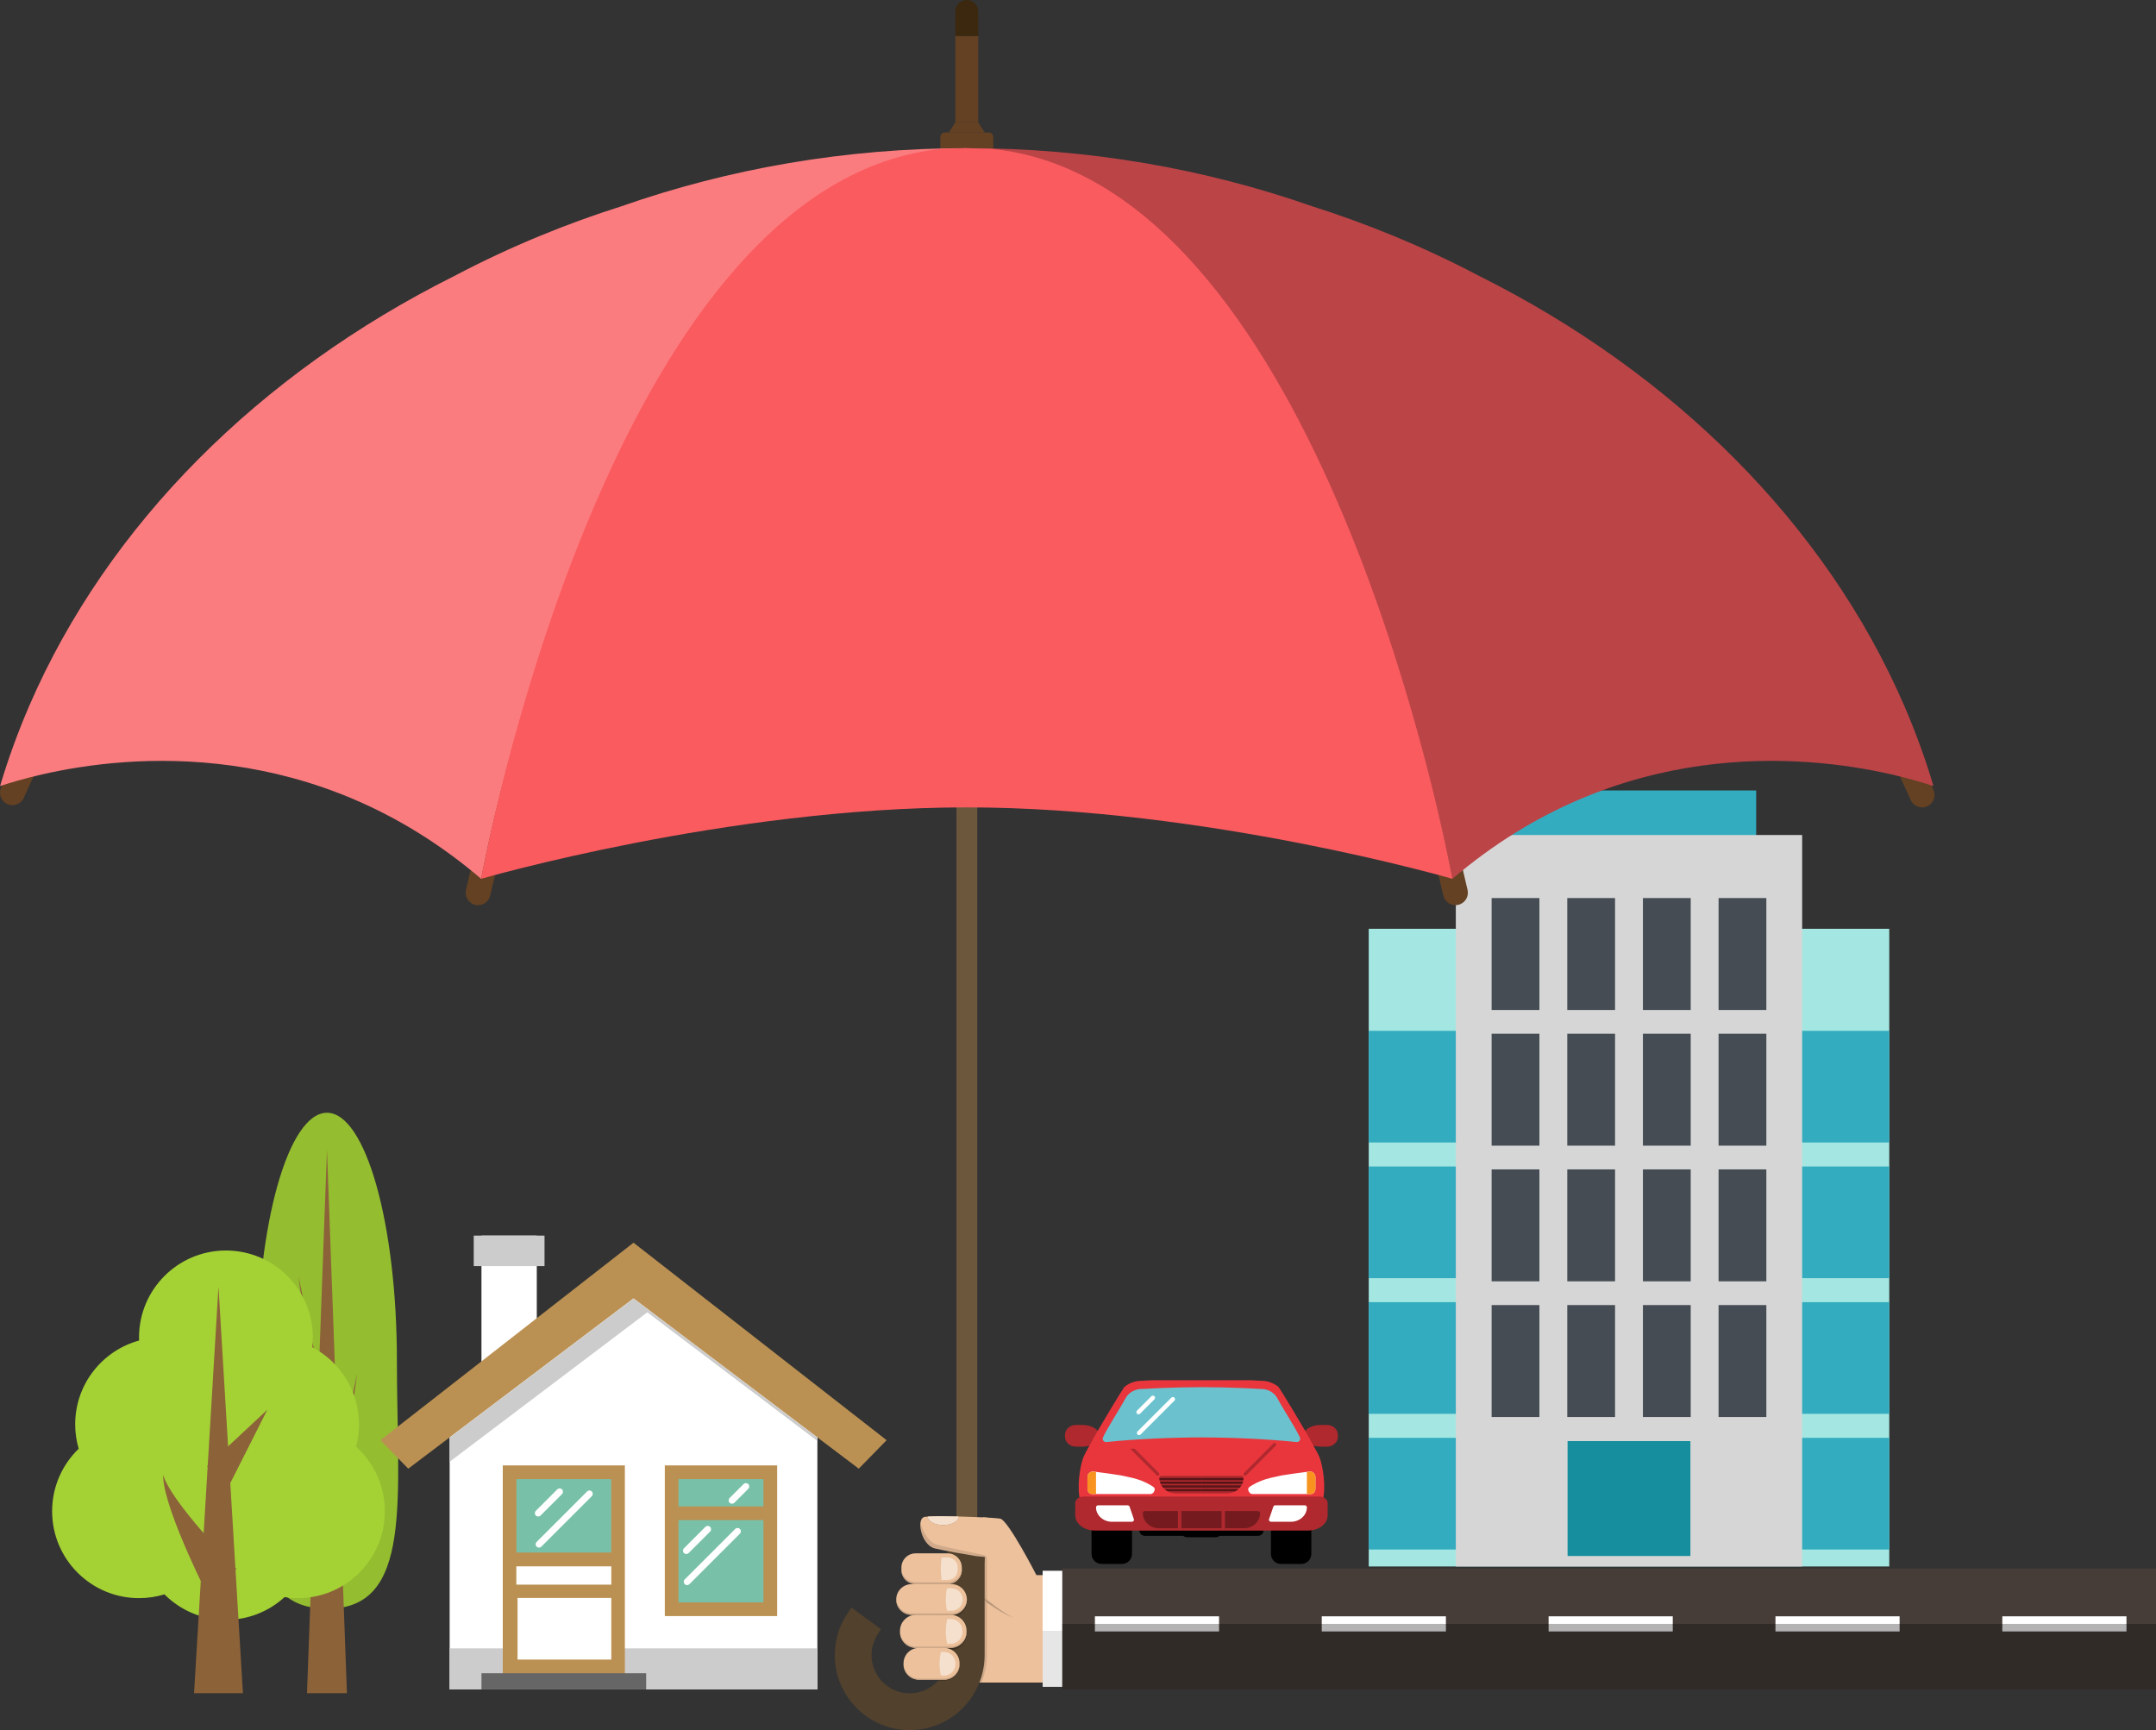 <?xml version="1.0" encoding="utf-8"?>
<!-- Generator: Adobe Illustrator 16.0.4, SVG Export Plug-In . SVG Version: 6.00 Build 0)  -->
<!DOCTYPE svg PUBLIC "-//W3C//DTD SVG 1.1//EN" "http://www.w3.org/Graphics/SVG/1.1/DTD/svg11.dtd">
<svg version="1.1" id="_x2014_ÎÓÈ_x5F_1" xmlns="http://www.w3.org/2000/svg" xmlns:xlink="http://www.w3.org/1999/xlink"
	 x="0px" y="0px" width="1088.211px" height="873.255px" viewBox="0 0 1088.211 873.255"
	 enable-background="new 0 0 1088.211 873.255" xml:space="preserve">
<rect x="0" y="0" width="1088.211" height="873.255" fill="#333333" stroke="none"/>
<g>
	<path fill="#94BD30" d="M200.331,686.8c0,69.123,8.512,125.352-35.298,125.158c-44.773-0.198-35.298-56.035-35.298-125.158
		c0-69.124,15.804-125.159,35.298-125.159C184.528,561.641,200.331,617.676,200.331,686.8z"/>
	<polygon fill="#8C6239" points="175.116,854.603 154.949,854.603 165.033,580.384 	"/>
	<polygon fill="#8C6239" points="167.241,722.314 161.444,723.326 150.591,644.003 	"/>
	<polygon fill="#8C6239" points="172.826,786.76 161.756,791.275 137.072,714.936 	"/>
	<polygon fill="#8C6239" points="163.585,771.665 169.382,772.677 180.235,693.354 	"/>
</g>
<g>
	<path fill="#A4D234" d="M179.735,730.175c0.956-3.6,1.471-7.379,1.471-11.279c0-16.909-9.574-31.574-23.591-38.896
		c0.184-1.632,0.288-3.287,0.288-4.969c0-24.226-19.639-43.865-43.865-43.865s-43.865,19.639-43.865,43.865
		c0,0.524,0.021,1.043,0.04,1.562c-18.594,5.088-32.264,22.094-32.264,42.303c0,4.277,0.624,8.407,1.765,12.315
		c-8.26,7.978-13.406,19.159-13.406,31.55c0,24.226,19.639,43.864,43.865,43.864c4.461,0,8.765-0.671,12.821-1.909
		c7.94,7.954,18.917,12.876,31.043,12.876c11.402,0,21.787-4.353,29.587-11.484c2.201,0.34,4.455,0.518,6.75,0.518
		c24.226,0,43.865-19.639,43.865-43.864C194.24,749.827,188.64,738.203,179.735,730.175z"/>
	<path fill="#8C6239" d="M119.411,791.852c0,0-0.217-0.222-0.608-0.621l-2.564-42.657l18.711-37.06l-19.826,18.521l-4.849-80.663
		l-5.426,90.262l-0.423,0.395l0.382,0.286l-2.016,33.535c-1.24-1.428-2.49-2.888-3.725-4.359
		c-4.871-5.805-9.491-11.815-12.508-16.612c-0.757-1.197-1.421-2.315-1.963-3.329c-0.286-0.504-0.528-0.983-0.742-1.432
		c-0.219-0.448-0.432-0.861-0.582-1.244c-0.162-0.384-0.306-0.727-0.432-1.024c-0.105-0.306-0.194-0.566-0.267-0.777
		c-0.144-0.428-0.221-0.656-0.221-0.656s0.003,0.24,0.008,0.691c0.004,0.229,0.009,0.51,0.015,0.841
		c0.029,0.329,0.062,0.708,0.098,1.132c0.027,0.432,0.104,0.895,0.176,1.406c0.068,0.514,0.155,1.067,0.275,1.65
		c0.213,1.178,0.512,2.494,0.877,3.919c1.45,5.712,4.089,13.109,7.03,20.359c2.939,7.252,6.157,14.378,8.651,19.697
		c0.68,1.45,1.304,2.76,1.856,3.908l-3.401,56.584h24.675l-3.749-62.36L119.411,791.852z"/>
</g>
<g>
	<rect x="243.011" y="623.644" fill="#FFFFFF" width="27.925" height="71.296"/>
	<rect x="239.11" y="623.644" fill="#CCCCCC" width="35.728" height="15.39"/>
	<polygon fill="#FFFFFF" points="412.563,708.224 319.757,641.285 226.952,708.224 226.952,852.7 412.563,852.7 	"/>
	<rect x="226.952" y="831.971" fill="#CCCCCC" width="185.611" height="20.729"/>
	<g>
		<rect x="257.227" y="743.087" fill="#78C0A8" width="54.708" height="101.447"/>
	</g>
	<g>
		<polygon fill="#BB9153" points="433.449,741.277 319.757,655.34 206.066,741.277 192.015,726.903 319.757,627.23 447.5,726.903 		
			"/>
	</g>
	<polygon fill="#CCCCCC" points="412.562,725.567 412.562,727.277 326.712,662.377 226.953,737.787 226.953,725.567 
		319.762,655.417 	"/>
	<g>
		<rect x="339.006" y="743.087" fill="#78C0A8" width="49.801" height="69.143"/>
	</g>
	<path fill="#BB9153" d="M335.551,739.632v76.053h56.71v-76.053H335.551z M385.352,746.542v13.784H342.46v-13.784H385.352z
		 M342.46,808.774v-41.538h42.891v41.538H342.46z"/>
	<g>
		<path fill="#FFFFFF" d="M369.457,758.974c-0.431,0-0.862-0.164-1.191-0.493c-0.658-0.658-0.658-1.725,0-2.383l7.035-7.035
			c0.659-0.658,1.725-0.658,2.383,0s0.658,1.725,0,2.383l-7.035,7.035C370.319,758.81,369.888,758.974,369.457,758.974z"/>
	</g>
	<g>
		<path fill="#FFFFFF" d="M346.396,784.357c-0.431,0-0.862-0.165-1.191-0.494c-0.658-0.658-0.658-1.724,0-2.383l10.82-10.819
			c0.658-0.658,1.725-0.658,2.383,0s0.658,1.725,0,2.383l-10.82,10.819C347.258,784.192,346.827,784.357,346.396,784.357z"/>
	</g>
	<g>
		<path fill="#FFFFFF" d="M346.791,800.06c-0.431,0-0.862-0.165-1.191-0.494c-0.658-0.658-0.658-1.725,0-2.383l25.467-25.467
			c0.658-0.658,1.725-0.658,2.383,0s0.658,1.725,0,2.383l-25.467,25.467C347.653,799.895,347.222,800.06,346.791,800.06z"/>
	</g>
	<g>
		<path fill="#FFFFFF" d="M271.649,765.429c-0.431,0-0.862-0.164-1.191-0.493c-0.658-0.658-0.658-1.725,0-2.383l10.82-10.82
			c0.658-0.658,1.724-0.658,2.383,0c0.658,0.658,0.658,1.725,0,2.383l-10.82,10.82C272.512,765.265,272.081,765.429,271.649,765.429
			z"/>
	</g>
	<g>
		<path fill="#FFFFFF" d="M272.045,781.131c-0.431,0-0.862-0.165-1.191-0.494c-0.658-0.658-0.658-1.724,0-2.382l25.467-25.467
			c0.658-0.658,1.725-0.658,2.383,0s0.658,1.724,0,2.382l-25.467,25.467C272.908,780.966,272.477,781.131,272.045,781.131z"/>
	</g>
	<path fill="#BB9153" d="M253.771,739.632v108.357h61.618V739.632H253.771z M308.48,746.542v37.048h-47.799v-37.048H308.48z"/>
	<rect x="260.612" y="790.582" fill="#FFFFFF" width="47.937" height="9.227"/>
	<rect x="261.228" y="806.53" fill="#FFFFFF" width="47.321" height="31.094"/>
	<rect x="243.024" y="844.534" fill="#666666" width="83.113" height="8.166"/>
</g>
<g>
	<g>
		<path fill="#E9363D" d="M666.547,737.151c-1.801-5.995-6.595-10.784-6.595-10.784h-53.537l0,0h-53.537
			c0,0-4.795,4.789-6.595,10.784c-1.847,6.153-2.967,17.673-0.075,22.621h60.207l0,0h60.206
			C669.514,754.824,668.393,743.305,666.547,737.151z"/>
		<path fill="#AF292E" d="M546.283,719.209h-3.229c-3.046,0-5.516,2.241-5.516,5.006v0.949c0,2.765,2.47,5.006,5.516,5.006h3.229
			c4.829,0,8.744-2.454,8.744-5.48S551.112,719.209,546.283,719.209z"/>
		<path d="M566.284,789.365H556.01c-2.797,0-5.064-2.267-5.064-5.063v-12.474h20.402v12.474
			C571.348,787.099,569.081,789.365,566.284,789.365z"/>
		<path fill="#AF292E" d="M606.415,744.848v8.967H593.73c-1.599,0-3.094-0.404-4.373-1.109c-0.579-0.318-1.113-0.697-1.593-1.129
			c-0.028-0.024-0.055-0.05-0.083-0.074c-0.229-0.212-0.445-0.436-0.646-0.67c-0.306-0.353-0.578-0.73-0.813-1.129
			c-0.143-0.24-0.272-0.489-0.387-0.744c-0.165-0.363-0.302-0.74-0.405-1.129c-0.066-0.244-0.12-0.491-0.16-0.744
			c-0.06-0.368-0.091-0.745-0.093-1.129c-0.001-0.013-0.001-0.026-0.001-0.039c0-0.591,0.52-1.07,1.159-1.07H606.415z"/>
		<g>
			<g>
				<path fill="#581517" d="M606.415,745.957v1.129H585.27c-0.06-0.368-0.091-0.745-0.093-1.129H606.415z"/>
				<path fill="#581517" d="M606.415,747.83v1.129h-20.58c-0.165-0.363-0.302-0.74-0.405-1.129H606.415z"/>
				<path fill="#581517" d="M606.415,749.703v1.129h-19.38c-0.306-0.353-0.578-0.73-0.813-1.129H606.415z"/>
				<path fill="#581517" d="M606.415,751.576v1.129h-17.058c-0.579-0.318-1.113-0.697-1.593-1.129H606.415z"/>
			</g>
		</g>
		<g>
			<path fill="#FFFFFF" d="M582.78,752.155c-0.262,1.11-1.095,1.922-2.082,1.922h-29.617c-1.218,0-2.206-1.214-2.206-2.713v-5.845
				c0-0.964,0.485-1.817,1.232-2.344c0.536-0.378,1.21-0.524,1.867-0.441c0.328,0.043,0.741,0.096,1.219,0.157
				c3.383,0.437,9.99,1.31,12.655,1.795c1.187,0.216,3.504,0.737,5.575,1.217c3.26,0.754,6.388,1.976,9.262,3.647
				c0.908,0.529,1.633,1.009,1.841,1.298C582.781,751.205,582.888,751.7,582.78,752.155z"/>
			<path fill="#F7931E" d="M553.193,742.892v11.186h-2.112c-1.218,0-2.206-1.214-2.206-2.713v-5.845
				c0-0.964,0.485-1.817,1.232-2.344c0.536-0.378,1.21-0.524,1.867-0.441C552.303,742.777,552.716,742.83,553.193,742.892z"/>
		</g>
		<g>
			<g>
				<path fill="#AF292E" d="M583.799,744.61l-14.896-14.956c-0.313-0.316-0.312-0.827,0.003-1.142l0,0
					c0.315-0.313,0.826-0.312,1.141,0.003l14.895,14.956c0.314,0.316,0.313,0.827-0.002,1.141l0,0
					C584.624,744.927,584.113,744.926,583.799,744.61z"/>
			</g>
		</g>
		<path fill="#AF292E" d="M666.546,719.209h3.229c3.046,0,5.515,2.241,5.515,5.006v0.949c0,2.765-2.469,5.006-5.515,5.006h-3.229
			c-4.829,0-8.743-2.454-8.743-5.48S661.717,719.209,666.546,719.209z"/>
		<path fill="#E9363D" d="M663.954,731.558l-6.936-0.105l-10.089-0.154l-40.515-0.614l-40.505,0.614l-10.1,0.154l-6.935,0.105
			l3.796-6.994l0.055-0.102c0.431-0.771,1.913-3.31,7.544-12.741c3.412-5.718,5.71-9.366,7.196-11.641
			c1.939-1.629,4.374-2.708,7.027-3.051l0.138-0.019l0.14-0.008c2.265-0.139,4.584-0.265,6.925-0.376h49.437
			c2.341,0.111,4.659,0.237,6.925,0.376l0.139,0.008l0.139,0.019c2.654,0.343,5.091,1.424,7.03,3.055
			c1.486,2.274,3.783,5.922,7.194,11.637c5.631,9.432,7.113,11.971,7.544,12.741l0.055,0.102L663.954,731.558z"/>
		<path d="M606.415,772.418L606.415,772.418h-31.342l0,0c0,1.53,1.277,2.771,2.854,2.771h28.487l0,0h28.487
			c1.576,0,2.854-1.241,2.854-2.771l0,0H606.415z"/>
		<path d="M606.415,773.099L606.415,773.099h-10.149l0,0c0,1.53,1.277,2.771,2.854,2.771h7.295l0,0h7.295
			c1.577,0,2.854-1.241,2.854-2.771l0,0H606.415z"/>
		<path d="M646.546,789.365h10.274c2.797,0,5.063-2.267,5.063-5.063v-12.474h-20.401v12.474
			C641.482,787.099,643.749,789.365,646.546,789.365z"/>
		<path fill="#AF292E" d="M606.415,744.848v8.967H619.1c1.598,0,3.094-0.404,4.373-1.109c0.579-0.318,1.113-0.697,1.593-1.129
			c0.028-0.024,0.055-0.05,0.082-0.074c0.229-0.212,0.446-0.436,0.647-0.67c0.305-0.353,0.577-0.73,0.813-1.129
			c0.143-0.24,0.272-0.489,0.387-0.744c0.165-0.363,0.302-0.74,0.405-1.129c0.066-0.244,0.12-0.491,0.16-0.744
			c0.06-0.368,0.091-0.745,0.092-1.129c0.001-0.013,0.001-0.026,0.001-0.039c0-0.591-0.52-1.07-1.159-1.07H606.415z"/>
		<g>
			<g>
				<path fill="#581517" d="M606.415,745.957v1.129h21.146c0.06-0.368,0.091-0.745,0.092-1.129H606.415z"/>
				<path fill="#581517" d="M606.415,747.83v1.129h20.58c0.165-0.363,0.302-0.74,0.405-1.129H606.415z"/>
				<path fill="#581517" d="M606.415,749.703v1.129h19.38c0.305-0.353,0.577-0.73,0.813-1.129H606.415z"/>
				<path fill="#581517" d="M606.415,751.576v1.129h17.058c0.579-0.318,1.113-0.697,1.593-1.129H606.415z"/>
			</g>
		</g>
		<g>
			<path fill="#FFFFFF" d="M630.05,752.155c0.261,1.11,1.095,1.922,2.081,1.922h29.618c1.218,0,2.205-1.214,2.205-2.713v-5.845
				c0-0.964-0.485-1.817-1.231-2.344c-0.536-0.378-1.21-0.524-1.867-0.441c-0.329,0.043-0.741,0.096-1.219,0.157
				c-3.383,0.437-9.99,1.31-12.655,1.795c-1.187,0.216-3.504,0.737-5.576,1.217c-3.259,0.754-6.387,1.976-9.262,3.647
				c-0.908,0.529-1.633,1.009-1.84,1.298C630.049,751.205,629.942,751.7,630.05,752.155z"/>
			<path fill="#F7931E" d="M659.637,742.892v11.186h2.112c1.218,0,2.205-1.214,2.205-2.713v-5.845c0-0.964-0.485-1.817-1.231-2.344
				c-0.536-0.378-1.21-0.524-1.867-0.441C660.526,742.777,660.114,742.83,659.637,742.892z"/>
		</g>
		<g>
			<g>
				<path fill="#AF292E" d="M629.031,744.61l14.895-14.956c0.314-0.316,0.313-0.827-0.002-1.142l0,0
					c-0.315-0.313-0.826-0.312-1.141,0.003l-14.896,14.956c-0.314,0.316-0.313,0.827,0.003,1.141l0,0
					C628.206,744.927,628.717,744.926,629.031,744.61z"/>
			</g>
		</g>
		<path fill="#AF292E" d="M665.908,755.346h-59.493l0,0h-59.493c-2.325,0-4.21,1.493-4.21,3.335v6.18
			c0,4.224,4.446,7.648,9.933,7.648h53.771l0,0h53.771c5.485,0,9.933-3.425,9.933-7.648v-6.18
			C670.118,756.839,668.233,755.346,665.908,755.346z"/>
		<path fill="#6BC2CE" d="M654.365,727.84c-14.979-1.577-33.21-2.311-47.95-2.335c-14.74,0.024-32.971,0.758-47.95,2.335
			c-1.307,0.138-2.28-1.143-1.745-2.314c2.087-4.648,8.415-14.269,11.359-19.75c1.324-2.513,3.944-4.254,6.945-4.642
			c3.31-0.203,6.656-0.373,9.984-0.513h0.004c7.432-0.311,14.77-0.465,21.402-0.476c6.632,0.011,13.971,0.165,21.402,0.476h0.004
			c3.327,0.14,6.673,0.31,9.983,0.513c3.001,0.388,5.62,2.129,6.946,4.642c2.943,5.481,9.272,15.102,11.359,19.75
			C656.645,726.697,655.672,727.978,654.365,727.84z"/>
		<path fill="#FFFFFF" d="M571.268,768.083h-10.01c-4.454,0-8.064-3.277-8.064-7.319l0,0c0-0.548,0.489-0.991,1.093-0.991h14.811
			c0.479,0,0.901,0.282,1.043,0.696l2.171,6.327C572.53,767.435,572.005,768.083,571.268,768.083z"/>
		<path fill="#751B1F" d="M592.712,762.677h-8.167h-6.644c-0.604,0-1.093,0.463-1.093,1.034l0,0c0,4.215,3.61,7.631,8.064,7.631
			h0.24h9.77h-0.308v-8.665H592.712z"/>
		<path fill="#FFFFFF" d="M641.562,768.083h10.011c4.454,0,8.064-3.277,8.064-7.319l0,0c0-0.548-0.489-0.991-1.093-0.991h-14.811
			c-0.479,0-0.901,0.282-1.043,0.696l-2.172,6.327C640.3,767.435,640.825,768.083,641.562,768.083z"/>
		<path fill="#751B1F" d="M620.118,762.677h8.166h6.645c0.604,0,1.093,0.463,1.093,1.034l0,0c0,4.215-3.61,7.631-8.064,7.631h-0.24
			h-9.77h0.307v-8.665H620.118z"/>
		<polygon fill="#751B1F" points="606.415,762.677 606.415,762.677 596.266,762.677 596.266,771.342 606.415,771.342 
			606.415,771.342 616.564,771.342 616.564,762.677 		"/>
	</g>
	<g>
		<path fill="#FFFFFF" d="M574.655,713.834c-0.278,0-0.557-0.105-0.769-0.318c-0.425-0.425-0.425-1.113,0-1.537l7.25-7.251
			c0.425-0.425,1.113-0.425,1.538,0s0.425,1.113,0,1.537l-7.251,7.251C575.212,713.729,574.934,713.834,574.655,713.834z"/>
	</g>
	<g>
		<path fill="#FFFFFF" d="M574.92,724.356c-0.277,0-0.556-0.105-0.769-0.318c-0.425-0.425-0.425-1.113,0-1.537l17.065-17.066
			c0.425-0.424,1.113-0.424,1.538,0c0.425,0.425,0.425,1.113,0,1.538l-17.065,17.065
			C575.477,724.251,575.198,724.356,574.92,724.356z"/>
	</g>
</g>
<rect x="482.771" y="280.867" fill="#6C573C" width="10.491" height="502.591"/>
<path fill="#ECC19C" d="M498.667,765.983c2.983,0.166,5.24,0.349,6.178,0.517c4.015,0.729,18.263,28.491,18.263,28.491h8.983v54.245
	H490.09l6.897-63.131c-0.006,0-0.01-0.002-0.016-0.002c-0.258-0.042-0.597-0.097-0.974-0.157v-20.103
	C496.933,765.889,497.832,765.936,498.667,765.983z"/>
<path opacity="0.12" d="M511.742,816.423c-0.123-0.033-0.35-0.098-0.659-0.191c-0.064-0.014-0.129-0.033-0.197-0.055
	c-0.305-0.078-0.655-0.25-1.063-0.403c-0.421-0.152-0.863-0.385-1.355-0.615c-0.499-0.222-1.012-0.509-1.569-0.799
	c-0.551-0.285-1.112-0.631-1.709-0.962c-0.591-0.334-1.184-0.71-1.794-1.077c-0.611-0.376-1.222-0.766-1.834-1.15
	c-1.164-0.757-2.32-1.521-3.401-2.265v-1.408c0.17,0.133,0.342,0.271,0.519,0.41c1.056,0.843,2.198,1.722,3.346,2.588
	c0.583,0.425,1.158,0.858,1.735,1.271c0.583,0.404,1.144,0.823,1.711,1.192c0.562,0.37,1.094,0.75,1.622,1.07
	c0.531,0.33,1.015,0.646,1.492,0.907c0.473,0.261,0.897,0.522,1.297,0.698c0.398,0.185,0.733,0.376,1.028,0.479
	c0.061,0.02,0.119,0.043,0.174,0.062C511.398,816.296,511.619,816.374,511.742,816.423z"/>
<path opacity="0.25" d="M483.034,792.222v1.166c0,1.361-0.379,2.633-1.037,3.719c-0.823,1.354-2.087,2.413-3.587,2.984
	c-0.225,0.086-4.922-0.386-5.156-0.325c0.246-0.751,4.906-0.874,5.021-1.459c0.078-0.342,0.344-2.292,0.403-2.92
	c0.281-2.877,0.424-6.612,0.456-9.547C481.449,787.029,483.034,789.441,483.034,792.222z"/>
<path fill="#51412D" d="M459.158,873.255c8.176,0,15.949-2.562,22.481-7.408c9.611-7.105,15.353-18.481,15.353-30.426v-57.505
	h-18.586v57.505c0,10.613-8.635,19.248-19.247,19.249c-5.14,0-9.977-2.013-13.62-5.666c-3.645-3.652-5.644-8.495-5.629-13.637
	c0.01-3.596,1.02-7.101,2.922-10.136l1.841-2.939l-14.948-10.958l-2.16,3.267c-4.213,6.377-6.37,13.811-6.236,21.5
	c0.171,9.793,4.115,19.039,11.103,26.031c6.989,6.993,16.232,10.94,26.028,11.116L459.158,873.255z"/>
<rect x="526.259" y="792.902" fill="#E6E6E6" width="15.426" height="58.493"/>
<rect x="526.259" y="792.902" fill="#FFFFFF" width="15.426" height="30.212"/>
<g>
	<circle fill="#FFFFFF" cx="545.335" cy="846.299" r="2.714"/>
	<circle fill="#FFFFFF" cx="552.638" cy="846.21" r="2.714"/>
	<circle fill="#FFFFFF" cx="559.941" cy="846.121" r="2.714"/>
	<circle fill="#FFFFFF" cx="567.244" cy="846.032" r="2.714"/>
</g>
<path fill="#ECC19C" d="M485.474,791.186v1.164c0,3.96-3.211,7.17-7.17,7.17h-16.16c-3.959,0-7.168-3.21-7.168-7.17v-1.164
	c0-3.96,3.208-7.171,7.168-7.171h16.16c1.083,0,2.111,0.241,3.03,0.671c0.359,0.168,0.702,0.363,1.025,0.587
	c0.73,0.5,1.361,1.131,1.859,1.861c0.017,0.023,0.033,0.046,0.048,0.069h0.002C485.029,788.342,485.474,789.712,485.474,791.186z"/>
<path fill="#C9A485" d="M485.474,791.52v0.83c0,3.96-3.211,7.17-7.17,7.17h-16.16c-3.959,0-7.168-3.21-7.168-7.17v-0.83
	c0,3.959,3.208,7.17,7.168,7.17h16.16C482.263,798.689,485.474,795.479,485.474,791.52z"/>
<path fill="#F5E0CD" d="M483.398,791.186v1.164c0,2.81-2.285,5.095-5.095,5.095h-3.048c-0.255-1.772-0.395-3.686-0.395-5.678
	s0.139-3.904,0.392-5.676h3.051c0.753,0,1.478,0.159,2.152,0.475c0.255,0.12,0.5,0.26,0.723,0.413
	c0.529,0.363,0.973,0.808,1.326,1.324l0.031,0.046l0.183,0.286C483.164,789.406,483.398,790.282,483.398,791.186z"/>
<g>
	<path opacity="0.25" d="M488.015,808.349c0,4.281-3.47,7.751-7.751,7.751h-5.375c0.729-3.507,1.682-6.613,2.605-9.297
		c0.839-2.409,1.655-4.482,2.271-6.206h0.499c2.142,0,4.078,0.867,5.48,2.271C487.149,804.271,488.015,806.206,488.015,808.349z"/>
	<path fill="#ECC19C" d="M460.109,815.062h20.155c4.281,0,7.752-3.471,7.752-7.752l0,0c0-4.281-3.471-7.752-7.752-7.752h-20.155
		c-4.281,0-7.751,3.471-7.751,7.752l0,0C452.358,811.592,455.828,815.062,460.109,815.062z"/>
	<path fill="#C9A485" d="M488.016,807.311c0,4.281-3.47,7.751-7.751,7.751h-20.155c-2.142,0-4.078-0.867-5.481-2.271
		c-1.403-1.402-2.271-3.339-2.271-5.48c0-0.112,0.002-0.227,0.008-0.336c0.085,2.004,0.934,3.813,2.262,5.143
		c1.403,1.402,3.339,2.27,5.481,2.27h20.155c4.167,0,7.566-3.287,7.743-7.412C488.014,807.084,488.016,807.198,488.016,807.311z"/>
	<path fill="#F5E0CD" d="M485.94,807.311c0,3.129-2.546,5.676-5.676,5.676h-2.287c-0.371-1.752-0.575-3.669-0.575-5.676
		s0.204-3.925,0.575-5.676h2.287C483.394,801.635,485.94,804.181,485.94,807.311z"/>
</g>
<g>
	<path opacity="0.25" d="M487.853,824.137v0.592c0,4.438-3.595,8.035-8.035,8.035h-5.766c-0.463-3.959-0.569-8.201-0.059-12.57
		c0.165-1.416,0.372-2.781,0.616-4.094h5.208C484.258,816.1,487.853,819.698,487.853,824.137z"/>
	<path fill="#ECC19C" d="M462.3,831.727h17.517c4.439,0,8.037-3.598,8.037-8.036v-0.592c0-4.438-3.598-8.036-8.037-8.036H462.3
		c-4.438,0-8.037,3.598-8.037,8.036v0.592C454.264,828.129,457.862,831.727,462.3,831.727z"/>
	<path fill="#C9A485" d="M487.854,823.104v0.587c0,4.439-3.596,8.035-8.035,8.035h-17.518c-4.439,0-8.038-3.596-8.038-8.035v-0.587
		c0,4.437,3.599,8.035,8.038,8.035h17.518C484.257,831.139,487.854,827.54,487.854,823.104z"/>
	<path fill="#F5E0CD" d="M485.779,823.099v0.592c0,3.287-2.675,5.962-5.962,5.962h-1.71c-0.453-1.907-0.706-4.025-0.706-6.259
		c0-2.23,0.251-4.35,0.703-6.257h1.712C483.104,817.137,485.779,819.812,485.779,823.099z"/>
</g>
<g>
	<path opacity="0.25" d="M476.672,847.785c1.756-0.029,3.372-0.642,4.661-1.65c1.821-1.424,2.993-3.64,2.995-6.13v0.481
		c0,2.493-1.171,4.714-2.995,6.14c-1.084,0.848-2.604,1.414-4.103,1.591c-0.286,0.033-3.475,0.053-3.756,0.058l0.576-0.625
		L476.672,847.785z"/>
	<path fill="#ECC19C" d="M463.837,847.788h12.698c4.303,0,7.791-3.488,7.791-7.791v-0.479c0-4.303-3.488-7.791-7.791-7.791h-12.698
		c-4.303,0-7.791,3.488-7.791,7.791v0.479C456.047,844.3,459.535,847.788,463.837,847.788z"/>
	<path fill="#C9A485" d="M484.327,839.517v0.479c0,4.304-3.488,7.793-7.792,7.793h-12.697c-4.304,0-7.791-3.489-7.791-7.793v-0.479
		c0.014,4.292,3.495,7.767,7.791,7.767h12.697C480.831,847.283,484.313,843.809,484.327,839.517z"/>
	<path fill="#F5E0CD" d="M482.201,839.477v0.562c0,3.125-2.543,5.668-5.668,5.668h-1.626c-0.43-1.813-0.671-3.827-0.671-5.95
		c0-2.121,0.239-4.136,0.669-5.949h1.628C479.658,833.808,482.201,836.351,482.201,839.477z"/>
</g>
<path fill="#ECC19C" d="M464.551,768.923c0.098-1.083,0.395-1.995,0.912-2.591c0.348-0.405,0.798-0.667,1.354-0.743
	c0.379-0.056,0.866-0.095,1.449-0.13c0.137,2.357,3.577,4.244,7.802,4.244c4.242,0,7.698-1.902,7.799-4.277
	c0.396,0.01,0.791,0.014,1.18,0.029c3.82,0.092,9.814,0.341,13.112,0.5v19.991c-0.885-0.143-4.219-0.33-5.617-0.561
	c-5.874-0.966-15.342-2.588-20.664-3.846C466.996,780.389,464.17,773.261,464.551,768.923z"/>
<path fill="#ECC19C" d="M483.868,765.426c-0.103,2.375-3.558,4.277-7.801,4.277c-4.224,0-7.664-1.888-7.802-4.243
	C471.479,765.253,477.555,765.278,483.868,765.426z"/>
<path opacity="0.12" d="M511.743,816.424c-0.123-0.034-0.35-0.099-0.66-0.191c-0.064-0.016-0.129-0.035-0.197-0.055
	c-0.306-0.079-0.655-0.251-1.064-0.404c-0.419-0.152-0.862-0.384-1.355-0.616c-0.498-0.222-1.011-0.507-1.567-0.798
	c-0.552-0.286-1.113-0.631-1.71-0.961c-0.592-0.335-1.183-0.71-1.794-1.079c-0.611-0.375-1.223-0.765-1.833-1.148
	c-1.218-0.794-2.425-1.592-3.549-2.366c-0.354-0.236-0.695-0.473-1.025-0.704v-1.553c0.527,0.434,1.095,0.887,1.69,1.36
	c1.055,0.843,2.198,1.72,3.347,2.587c0.581,0.424,1.158,0.857,1.734,1.271c0.582,0.404,1.144,0.823,1.711,1.193
	c0.562,0.369,1.094,0.749,1.621,1.069c0.532,0.33,1.015,0.646,1.493,0.906c0.473,0.262,0.897,0.522,1.296,0.7
	c0.399,0.183,0.734,0.374,1.03,0.478c0.06,0.021,0.118,0.045,0.173,0.064C511.398,816.296,511.62,816.375,511.743,816.424z"/>
<path fill="#F5E0CD" d="M483.868,765.426c-0.103,2.375-3.558,4.277-7.801,4.277c-4.224,0-7.664-1.888-7.802-4.243
	C471.479,765.253,477.555,765.278,483.868,765.426z"/>
<rect x="536.166" y="791.683" fill="#463D38" width="552.045" height="61.018"/>
<rect x="1010.639" y="815.8" fill="#FFFFFF" width="62.666" height="7.642"/>
<rect x="896.139" y="815.8" fill="#FFFFFF" width="62.666" height="7.642"/>
<rect x="781.639" y="815.8" fill="#FFFFFF" width="62.666" height="7.642"/>
<rect x="667.139" y="815.8" fill="#FFFFFF" width="62.666" height="7.642"/>
<rect x="552.639" y="815.8" fill="#FFFFFF" width="62.666" height="7.642"/>
<path opacity="0.12" d="M497.734,785.554c-0.09-0.146-0.201-0.287-0.334-0.413c-0.485-0.455-20.423-4.112-24.896-5.635
	c-3.98-1.354-6.429-6.257-7.953-10.583c-0.043,0.489-0.045,1.012-0.01,1.557c0.29,4.31,3.004,10.038,7.336,11.061
	c5.322,1.258,14.791,2.879,20.664,3.846c1.796,0.295,4.081,0.632,4.43,0.683l0.012,48.081h0.009v1.27c0,4.78-0.91,9.46-2.63,13.82
	h1.07c1.67-4.37,2.647-8.961,2.647-13.73l0.079-1.359v-47.404C498.159,786.334,497.998,785.891,497.734,785.554z"/>
<rect x="536.166" y="819.62" opacity="0.3" width="552.045" height="33.08"/>
<g>
	<g>
		<g>
			<rect x="690.842" y="468.79" fill="#A4E7E2" width="262.739" height="321.854"/>
			<rect x="690.842" y="520.28" fill="#34ACBF" width="262.739" height="56.373"/>
			<rect x="690.842" y="588.758" fill="#34ACBF" width="262.739" height="56.373"/>
			<rect x="690.842" y="657.234" fill="#34ACBF" width="262.739" height="56.374"/>
			<rect x="690.842" y="725.712" fill="#34ACBF" width="262.739" height="56.373"/>
		</g>
		<rect x="758.014" y="398.962" fill="#34ACBF" width="128.395" height="35.951"/>
		<rect x="734.809" y="421.455" fill="#D6D6D6" width="174.805" height="369.19"/>
		<path fill="none" stroke="#168E9D" stroke-width="3.424" stroke-miterlimit="10" d="M712.647,650.149"/>
		<g>
			<rect x="752.878" y="453.278" fill="#454C53" width="24.116" height="56.494"/>
			<rect x="791.062" y="453.278" fill="#454C53" width="24.116" height="56.494"/>
			<rect x="829.246" y="453.278" fill="#454C53" width="24.113" height="56.494"/>
			<rect x="867.427" y="453.278" fill="#454C53" width="24.117" height="56.494"/>
		</g>
		<g>
			<rect x="752.878" y="521.755" fill="#454C53" width="24.116" height="56.494"/>
			<rect x="791.062" y="521.755" fill="#454C53" width="24.116" height="56.494"/>
			<rect x="829.246" y="521.755" fill="#454C53" width="24.113" height="56.494"/>
			<rect x="867.427" y="521.755" fill="#454C53" width="24.117" height="56.494"/>
		</g>
		<g>
			<rect x="752.878" y="590.231" fill="#454C53" width="24.116" height="56.494"/>
			<rect x="791.062" y="590.231" fill="#454C53" width="24.116" height="56.494"/>
			<rect x="829.246" y="590.231" fill="#454C53" width="24.113" height="56.494"/>
			<rect x="867.427" y="590.231" fill="#454C53" width="24.117" height="56.494"/>
		</g>
		<g>
			<rect x="752.878" y="658.709" fill="#454C53" width="24.116" height="56.494"/>
			<rect x="791.062" y="658.709" fill="#454C53" width="24.116" height="56.494"/>
			<rect x="829.246" y="658.709" fill="#454C53" width="24.113" height="56.494"/>
			<rect x="867.427" y="658.709" fill="#454C53" width="24.117" height="56.494"/>
		</g>
		<rect x="791.211" y="727.354" fill="#168E9D" width="62" height="58"/>
	</g>
</g>
<g>
	<path fill="#644123" d="M501.326,74.848h-26.717v-5.679c0-1.281,1.039-2.32,2.32-2.32h22.078c1.281,0,2.319,1.039,2.319,2.32
		V74.848z"/>
	<polygon fill="#644123" points="496.971,66.849 478.965,66.849 482.208,61.721 493.729,61.721 	"/>
	<g>
		<rect x="482.208" y="18.165" fill="#644123" width="11.52" height="43.556"/>
		<path fill="#3C280F" d="M487.968,0c-3.18,0-5.759,2.578-5.759,5.759v12.405h11.52V5.759C493.729,2.578,491.148,0,487.968,0z"/>
	</g>
</g>
<g>
	<path fill="#644123" d="M735.985,456.706c-3.365,0.751-6.715-1.353-7.482-4.715C685.08,261.647,621.82,176.935,576.168,139.364
		c-38.166-31.411-69.915-35.553-82.081-35.848c-3.09-0.075-5.649-2.411-6.041-5.476l-0.001-0.008c-0.485-3.8,2.512-7.16,6.341-7.071
		c14.46,0.335,48.965,5.137,89.759,38.71c30.489,25.091,58.36,61.29,82.844,107.593c29.661,56.096,54.464,127.372,73.753,211.929
		C741.513,452.578,739.375,455.949,735.985,456.706L735.985,456.706z"/>
</g>
<g>
	<path fill="#644123" d="M239.951,456.706L239.951,456.706c-3.389-0.757-5.528-4.127-4.755-7.513
		c19.289-84.558,44.091-155.833,73.753-211.929c24.483-46.303,52.355-82.502,82.843-107.593
		c40.809-33.586,75.325-38.378,89.774-38.71c3.825-0.088,6.82,3.262,6.343,7.058l-0.003,0.025c-0.385,3.066-2.937,5.419-6.025,5.509
		c-12.346,0.359-44.83,4.688-83.26,36.763c-45.275,37.786-108.03,122.506-151.187,311.674
		C246.667,455.352,243.318,457.457,239.951,456.706z"/>
</g>
<g>
	<path fill="#644123" d="M972.676,407.005c-3.152,1.389-6.843-0.021-8.252-3.166c-36.473-81.406-75.265-138.268-125.298-183.813
		c-81.361-74.063-172.276-104.834-234.219-117.607c-53.651-11.063-95.449-10.917-110.438-10.384
		c-3.354,0.12-6.211-2.411-6.487-5.755l-0.001-0.025c-0.294-3.559,2.432-6.648,6-6.787c15.627-0.604,57.769-0.779,113.01,10.562
		c40.462,8.308,79.507,21.121,116.052,38.083c45.71,21.216,87.608,49.017,124.534,82.629
		c51.364,46.757,91.081,104.894,128.292,187.936c1.426,3.182,0.001,6.919-3.191,8.326L972.676,407.005z"/>
</g>
<g>
	<path fill="#644123" d="M3.747,405.884l-0.003-0.001c-3.191-1.406-4.616-5.144-3.19-8.326
		c36.872-82.263,76.441-140.054,127.807-186.813c36.925-33.612,78.823-61.413,124.533-82.629
		c36.545-16.962,75.59-29.775,116.051-38.083c55.241-11.342,97.384-11.167,113.011-10.563c3.569,0.138,6.294,3.228,6,6.787
		l-0.002,0.024c-0.276,3.345-3.133,5.875-6.487,5.755c-14.988-0.535-56.788-0.679-110.438,10.384
		c-61.942,12.773-152.858,43.545-234.217,117.608C86.776,265.573,48.133,322.089,11.997,402.718
		C10.588,405.862,6.898,407.272,3.747,405.884z"/>
</g>
<path fill="#BB4447" d="M975.898,396.752c-4.731-1.574-11.907-3.747-21.071-5.852c-45.009-10.323-137.78-18.995-221.745,52.658
	c0,0-0.01-0.048-0.029-0.145c-0.01-0.058-0.029-0.135-0.049-0.241c-2.327-12.438-62.699-327.129-217.941-360.715
	c-0.028-0.01-0.058-0.02-0.086-0.02c-4.78-1.033-9.647-1.796-14.611-2.279h-12.398v-5.378c61.436,0,120.226,10.38,174.371,29.346
	c26.758,8.479,55.274,19.883,84.273,35.17c0.037,0.019,0.076,0.038,0.115,0.058c98.383,49.162,174.824,125.517,214.29,216.55
	C966.782,369.221,971.765,382.847,975.898,396.752z"/>
<path fill="#FB7C7F" d="M487.967,74.781v5.378h-12.399c-4.964,0.483-9.831,1.246-14.611,2.279c-0.029,0-0.058,0.01-0.087,0.02
	c-156.467,33.847-216.561,353.25-217.989,360.956c-0.02,0.097-0.029,0.145-0.029,0.145C158.887,371.906,66.116,380.578,21.106,390.9
	c-9.164,2.105-16.339,4.278-21.071,5.852c4.133-13.905,9.116-27.531,14.88-40.848c39.467-91.034,115.909-167.388,214.291-216.55
	c0.039-0.02,0.078-0.039,0.116-0.058c28.999-15.287,57.515-26.691,84.273-35.17C367.741,85.161,426.531,74.781,487.967,74.781z"/>
<path fill="#FA5B5F" d="M733.082,443.561c0,0-124.358-36.05-245.115-36.05s-245.115,36.05-245.115,36.05s0.01-0.049,0.029-0.146
	c1.429-7.813,61.522-331.66,217.989-365.978c0.029-0.01,0.058-0.019,0.087-0.019c4.78-1.048,9.647-1.821,14.611-2.311l12.399-0.323
	l12.398,0.323c4.964,0.49,9.831,1.263,14.611,2.311c0.028,0,0.058,0.009,0.086,0.019
	c155.242,34.053,215.614,353.122,217.941,365.732c0.02,0.108,0.039,0.186,0.049,0.245
	C733.072,443.512,733.082,443.561,733.082,443.561z"/>
</svg>
